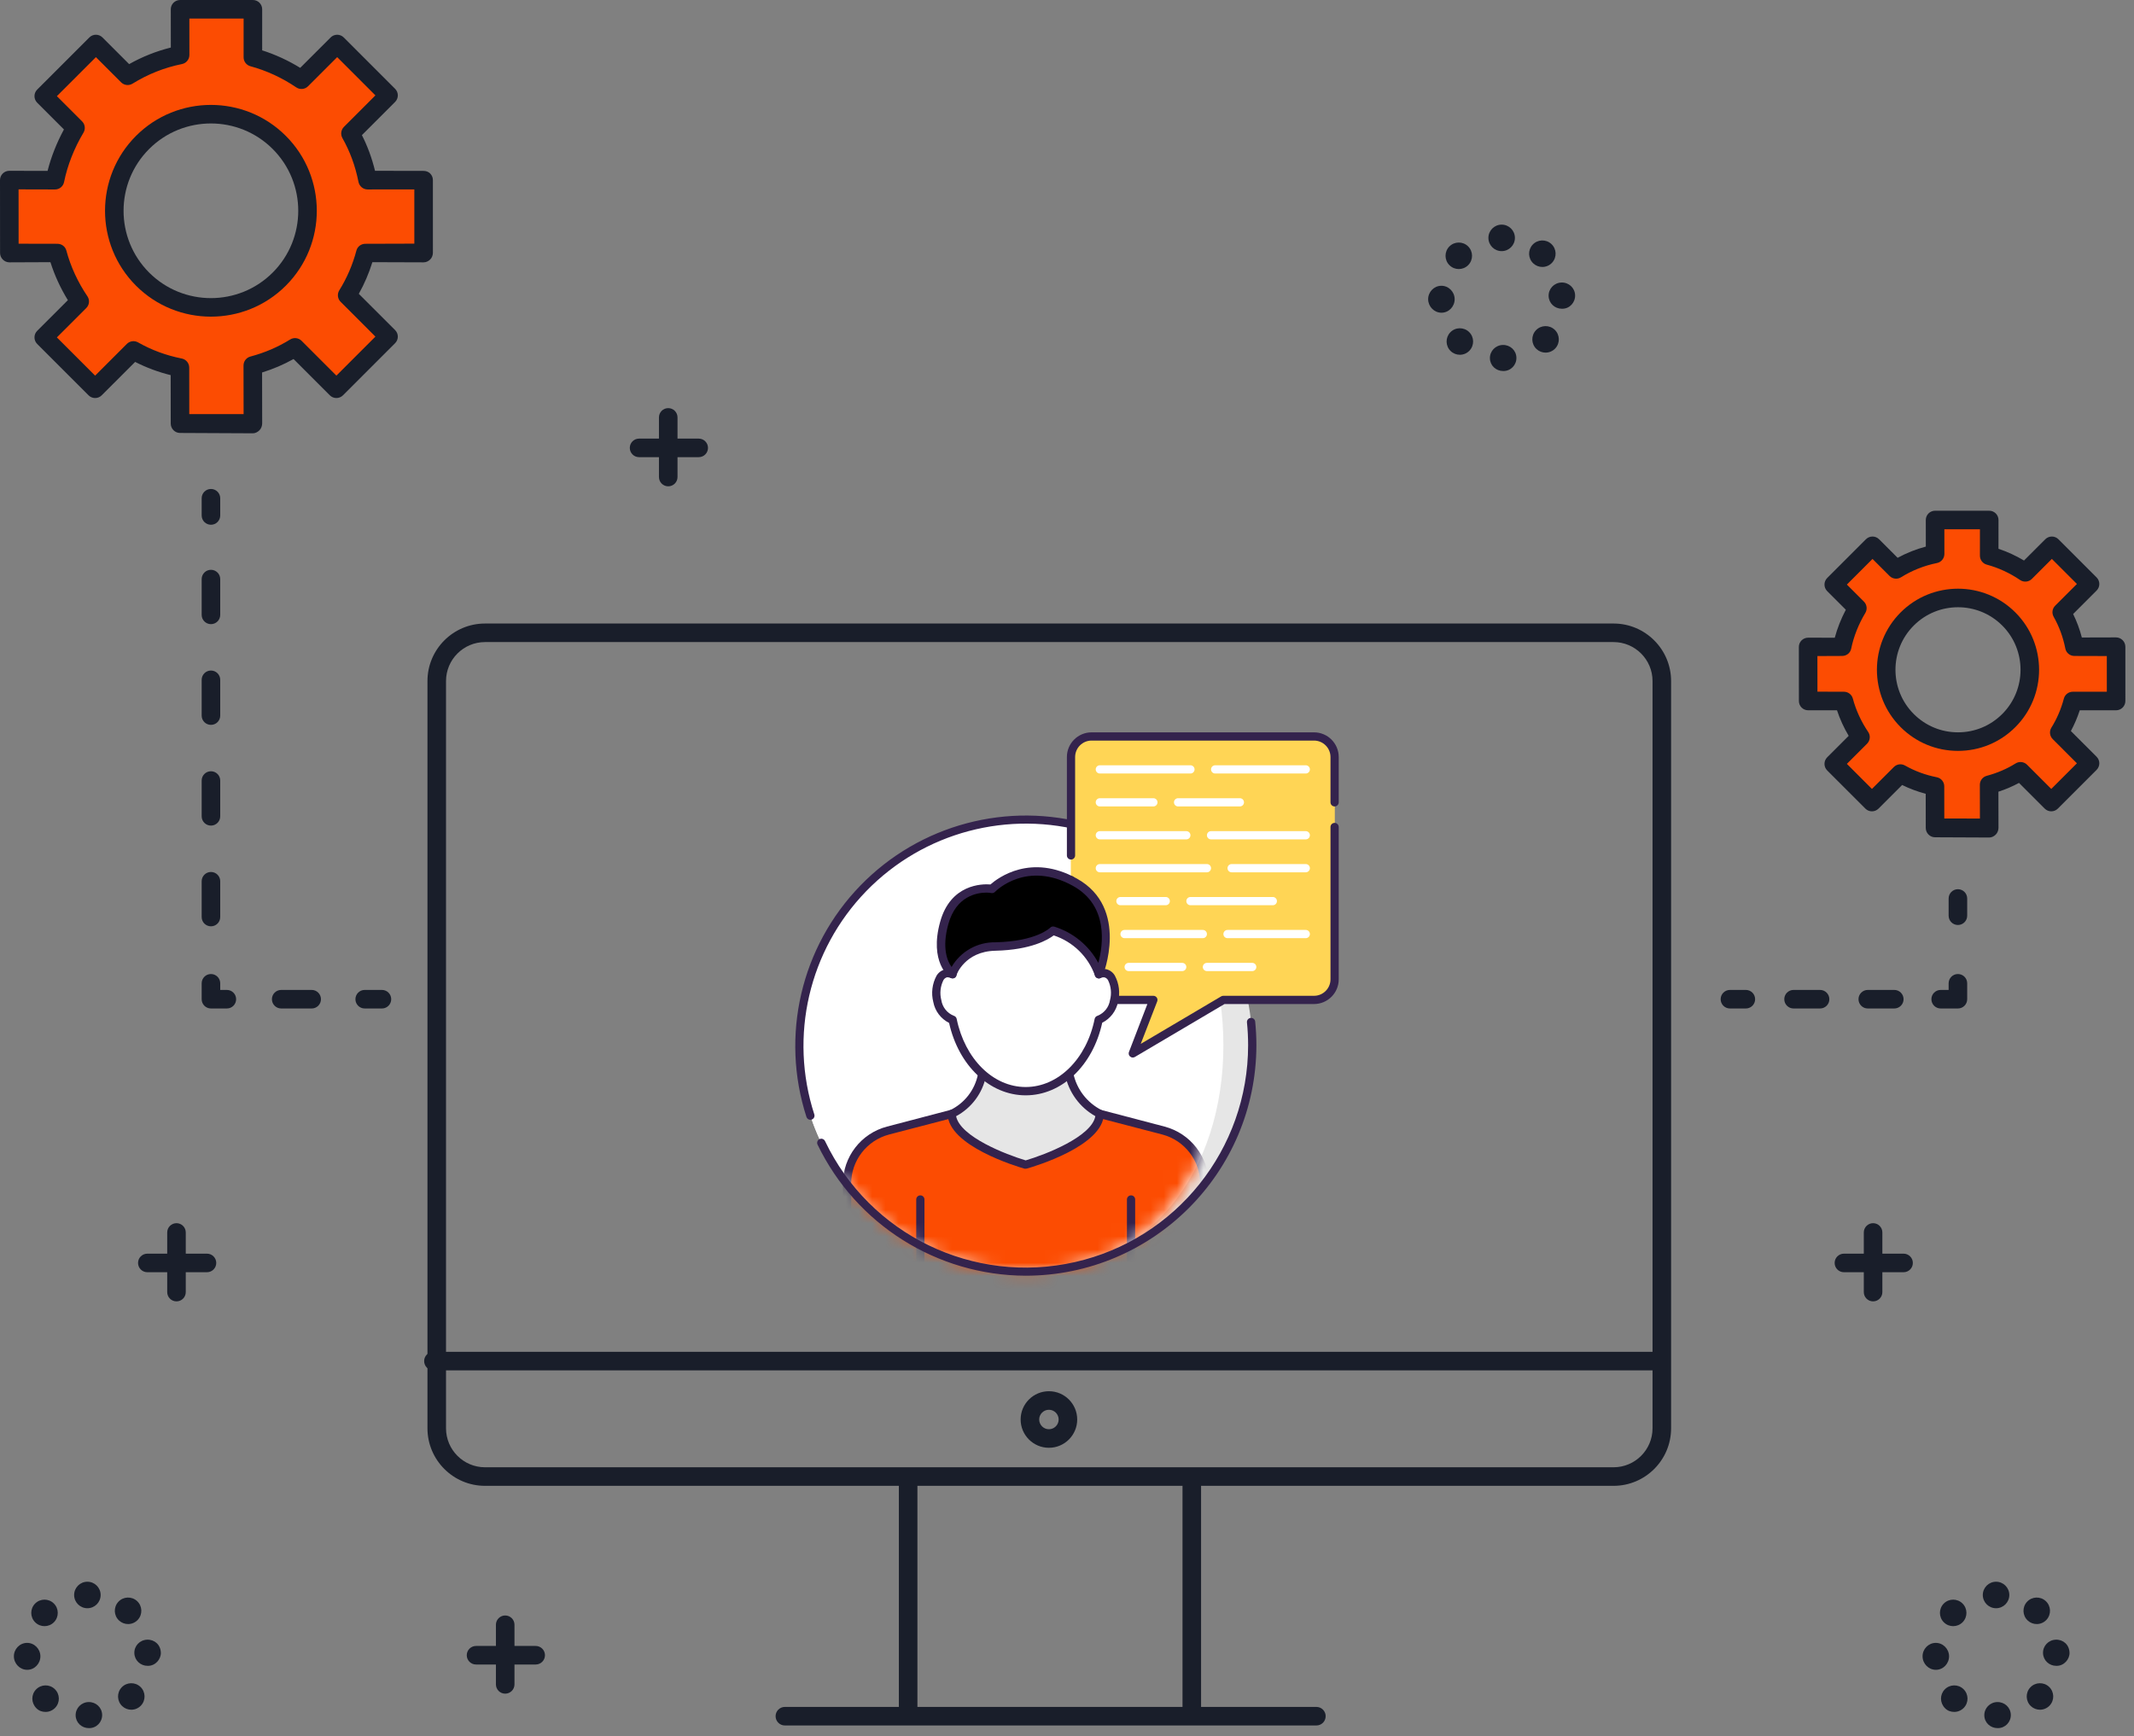 <?xml version="1.0" encoding="UTF-8"?>
<svg width="161px" height="131px" viewBox="0 0 161 131" version="1.1" xmlns="http://www.w3.org/2000/svg" xmlns:xlink="http://www.w3.org/1999/xlink">
    <rect x="0" y="0" width="161" height="131" fill="#808080" stroke="none"/>
    <title>Mautic Consultation Icon</title>
    <defs>
        <path d="M0,17.083 C0,7.648 7.652,0 17.09,0 C26.53,0 32.005,7.647 32.005,17.083 C32.005,26.52 26.53,34.167 17.09,34.167 C7.652,34.167 0,26.518 0,17.083 Z" id="path-1"></path>
    </defs>
    <g id="Page-1" stroke="none" stroke-width="1" fill="none" fill-rule="evenodd">
        <g id="Grahpics-&amp;-Icons-for-3rd-Tier-Pages" transform="translate(-1076, -5394)">
            <g id="mautic-development-services" transform="translate(235, 5256)">
                <g id="Group-6" transform="translate(61, 134)">
                    <g id="2" transform="translate(780, 1)">
                        <g id="Group" transform="translate(0, 3)">
                            <path d="M151.555,54.37 C149.438,56.487 146.006,56.487 143.889,54.37 C141.772,52.253 141.772,48.821 143.889,46.705 C146.006,44.588 149.438,44.588 151.555,46.705 C153.671,48.821 153.671,52.253 151.555,54.37 Z M159.65,52.892 L159.649,48.807 L156.507,48.809 C156.326,47.904 156.021,47.036 155.548,46.199 L157.683,44.064 L154.803,41.184 L152.8,43.186 C151.969,42.62 151.033,42.187 150.075,41.929 L150.077,39.236 L145.992,39.236 L145.995,41.798 C144.968,42.005 143.969,42.396 143.053,42.965 L141.272,41.184 L138.348,44.108 L140.129,45.889 C139.605,46.761 139.184,47.793 138.977,48.822 L136.415,48.815 L136.418,52.897 L139.113,52.893 C139.368,53.852 139.801,54.789 140.366,55.621 L138.348,57.638 L141.229,60.519 L143.378,58.37 C144.214,58.843 145.085,59.154 145.985,59.333 L145.989,62.461 L150.076,62.462 L150.07,59.215 C150.898,58.994 151.685,58.667 152.438,58.198 L154.759,60.519 L157.683,57.595 L155.362,55.274 C155.831,54.52 156.164,53.723 156.384,52.89 L159.65,52.892 L159.65,52.892 Z" id="Fill-29" fill="#FC4C02"></path>
                            <path d="M21.069,21.061 C18.221,23.909 13.604,23.909 10.756,21.061 C7.908,18.213 7.908,13.596 10.756,10.748 C13.604,7.9 18.221,7.9 21.069,10.748 C23.917,13.596 23.917,18.213 21.069,21.061 Z M31.96,19.072 L31.959,13.577 L27.731,13.579 C27.488,12.362 27.077,11.194 26.442,10.069 L29.314,7.196 L25.439,3.321 L22.744,6.015 C21.627,5.253 20.368,4.67 19.079,4.323 L19.08,0.7 L13.585,0.701 L13.589,4.147 C12.208,4.425 10.863,4.952 9.631,5.716 L7.236,3.321 L3.301,7.255 L5.697,9.651 C4.992,10.825 4.426,12.212 4.147,13.597 L0.7,13.587 L0.705,19.079 L4.33,19.073 C4.674,20.365 5.255,21.625 6.016,22.744 L3.301,25.458 L7.177,29.333 L10.068,26.443 C11.193,27.079 12.364,27.497 13.576,27.739 L13.581,31.946 L19.08,31.948 L19.072,27.579 C20.185,27.281 21.245,26.842 22.258,26.211 L25.38,29.333 L29.314,25.399 L26.192,22.277 C26.822,21.263 27.27,20.191 27.567,19.07 L31.96,19.072 L31.96,19.072 Z" id="Fill-30" fill="#FC4C02"></path>
                            <path d="M125.1,103.4 L32.7,103.4 C32.313,103.4 32,103.087 32,102.7 C32,102.313 32.313,102 32.7,102 L125.1,102 C125.487,102 125.8,102.313 125.8,102.7 C125.8,103.087 125.487,103.4 125.1,103.4" id="Fill-135" fill="#191E2A"></path>
                            <path d="M68.515,129.795 C68.129,129.795 67.815,129.482 67.815,129.095 L67.815,111.695 C67.815,111.308 68.129,110.995 68.515,110.995 C68.902,110.995 69.215,111.308 69.215,111.695 L69.215,129.095 C69.215,129.482 68.902,129.795 68.515,129.795" id="Fill-136" fill="#191E2A"></path>
                            <path d="M89.915,129.795 C89.529,129.795 89.215,129.482 89.215,129.095 L89.215,111.695 C89.215,111.308 89.529,110.995 89.915,110.995 C90.302,110.995 90.615,111.308 90.615,111.695 L90.615,129.095 C90.615,129.482 90.302,129.795 89.915,129.795" id="Fill-137" fill="#191E2A"></path>
                            <path d="M99.315,130.195 L59.215,130.195 C58.829,130.195 58.515,129.882 58.515,129.495 C58.515,129.108 58.829,128.795 59.215,128.795 L99.315,128.795 C99.702,128.795 100.015,129.108 100.015,129.495 C100.015,129.882 99.702,130.195 99.315,130.195" id="Fill-138" fill="#191E2A"></path>
                            <path d="M79.136,106.374 C78.731,106.374 78.402,106.703 78.402,107.108 C78.402,107.513 78.731,107.842 79.136,107.842 C79.54,107.842 79.87,107.513 79.87,107.108 C79.87,106.703 79.54,106.374 79.136,106.374 Z M79.136,109.242 C77.959,109.242 77.002,108.285 77.002,107.108 C77.002,105.931 77.959,104.974 79.136,104.974 C80.312,104.974 81.27,105.931 81.27,107.108 C81.27,108.285 80.312,109.242 79.136,109.242 L79.136,109.242 Z" id="Fill-139" fill="#191E2A"></path>
                            <path d="M36.591,48.448 C34.969,48.448 33.65,49.767 33.65,51.388 L33.65,107.773 C33.65,109.394 34.969,110.713 36.591,110.713 L121.736,110.713 C123.357,110.713 124.676,109.394 124.676,107.773 L124.676,51.388 C124.676,49.767 123.357,48.448 121.736,48.448 L36.591,48.448 Z M121.736,112.113 L36.591,112.113 C34.197,112.113 32.25,110.166 32.25,107.773 L32.25,51.388 C32.25,48.995 34.197,47.048 36.591,47.048 L121.736,47.048 C124.129,47.048 126.076,48.995 126.076,51.388 L126.076,107.773 C126.076,110.166 124.129,112.113 121.736,112.113 L121.736,112.113 Z" id="Fill-140" fill="#191E2A"></path>
                            <path d="M13.315,98.195 C12.929,98.195 12.615,97.882 12.615,97.495 L12.615,92.995 C12.615,92.608 12.929,92.295 13.315,92.295 C13.702,92.295 14.015,92.608 14.015,92.995 L14.015,97.495 C14.015,97.882 13.702,98.195 13.315,98.195" id="Fill-141" fill="#191E2A"></path>
                            <path d="M15.615,95.995 L11.115,95.995 C10.729,95.995 10.415,95.682 10.415,95.295 C10.415,94.908 10.729,94.595 11.115,94.595 L15.615,94.595 C16.002,94.595 16.315,94.908 16.315,95.295 C16.315,95.682 16.002,95.995 15.615,95.995" id="Fill-142" fill="#191E2A"></path>
                            <path d="M50.415,36.695 C50.029,36.695 49.715,36.382 49.715,35.995 L49.715,31.495 C49.715,31.108 50.029,30.795 50.415,30.795 C50.802,30.795 51.115,31.108 51.115,31.495 L51.115,35.995 C51.115,36.382 50.802,36.695 50.415,36.695" id="Fill-143" fill="#191E2A"></path>
                            <path d="M52.715,34.495 L48.215,34.495 C47.829,34.495 47.515,34.182 47.515,33.795 C47.515,33.408 47.829,33.095 48.215,33.095 L52.715,33.095 C53.102,33.095 53.415,33.408 53.415,33.795 C53.415,34.182 53.102,34.495 52.715,34.495" id="Fill-144" fill="#191E2A"></path>
                            <path d="M141.315,98.195 C140.929,98.195 140.615,97.882 140.615,97.495 L140.615,92.995 C140.615,92.608 140.929,92.295 141.315,92.295 C141.702,92.295 142.015,92.608 142.015,92.995 L142.015,97.495 C142.015,97.882 141.702,98.195 141.315,98.195" id="Fill-145" fill="#191E2A"></path>
                            <path d="M143.615,95.995 L139.115,95.995 C138.729,95.995 138.415,95.682 138.415,95.295 C138.415,94.908 138.729,94.595 139.115,94.595 L143.615,94.595 C144.002,94.595 144.315,94.908 144.315,95.295 C144.315,95.682 144.002,95.995 143.615,95.995" id="Fill-146" fill="#191E2A"></path>
                            <path d="M38.115,127.795 C37.729,127.795 37.415,127.482 37.415,127.095 L37.415,122.595 C37.415,122.208 37.729,121.895 38.115,121.895 C38.502,121.895 38.815,122.208 38.815,122.595 L38.815,127.095 C38.815,127.482 38.502,127.795 38.115,127.795" id="Fill-147" fill="#191E2A"></path>
                            <path d="M40.415,125.595 L35.915,125.595 C35.529,125.595 35.215,125.282 35.215,124.895 C35.215,124.508 35.529,124.195 35.915,124.195 L40.415,124.195 C40.802,124.195 41.115,124.508 41.115,124.895 C41.115,125.282 40.802,125.595 40.415,125.595" id="Fill-148" fill="#191E2A"></path>
                            <path d="M5.593,120.349 C5.593,119.797 6.04,119.349 6.593,119.349 C7.145,119.349 7.593,119.797 7.593,120.349 C7.593,120.902 7.145,121.349 6.593,121.349 C6.04,121.349 5.593,120.902 5.593,120.349 Z M8.987,122.28 C8.58,121.907 8.552,121.275 8.926,120.867 C9.299,120.46 9.931,120.433 10.339,120.806 C10.746,121.179 10.773,121.811 10.4,122.219 C10.203,122.434 9.933,122.543 9.663,122.543 C9.421,122.543 9.179,122.456 8.987,122.28 Z M2.656,122.412 C2.263,122.024 2.259,121.391 2.647,120.998 C3.035,120.605 3.668,120.601 4.061,120.989 C4.454,121.378 4.458,122.011 4.07,122.404 C3.874,122.602 3.616,122.701 3.358,122.701 C3.104,122.701 2.851,122.605 2.656,122.412 Z M10.136,124.746 C10.115,124.194 10.546,123.742 11.098,123.722 C11.65,123.701 12.114,124.095 12.134,124.695 L12.135,124.695 C12.155,125.195 11.724,125.695 11.172,125.695 C11.159,125.695 11.147,125.695 11.134,125.695 C10.599,125.695 10.156,125.285 10.136,124.746 Z M1.048,124.986 C1.041,124.434 1.483,123.97 2.035,123.963 C2.587,123.956 3.04,124.414 3.047,124.967 C3.054,125.519 2.612,125.995 2.06,125.995 C2.055,125.995 2.051,125.995 2.047,125.995 C1.501,125.995 1.054,125.534 1.048,124.986 Z M9.221,128.736 C8.819,128.358 8.799,127.725 9.177,127.322 C9.555,126.92 10.188,126.9 10.591,127.278 C10.993,127.656 11.013,128.289 10.635,128.692 C10.438,128.901 10.172,129.007 9.906,129.007 C9.66,129.007 9.414,128.917 9.221,128.736 Z M2.746,128.895 L2.745,128.895 C2.348,128.495 2.336,127.876 2.719,127.478 C3.102,127.08 3.735,127.067 4.133,127.451 C4.531,127.833 4.543,128.466 4.16,128.864 C3.963,129.067 3.701,129.172 3.439,129.172 C3.189,129.172 2.939,129.095 2.746,128.895 Z M5.707,129.442 C5.693,128.89 6.13,128.442 6.682,128.428 C7.234,128.415 7.692,128.834 7.706,129.387 C7.72,129.939 7.283,130.395 6.731,130.395 C6.723,130.395 6.714,130.395 6.706,130.395 C6.165,130.395 5.72,129.986 5.707,129.442 L5.707,129.442 Z" id="Fill-149" fill="#191E2A"></path>
                            <path d="M112.293,17.949 C112.293,17.397 112.74,16.949 113.293,16.949 C113.845,16.949 114.293,17.397 114.293,17.949 C114.293,18.502 113.845,18.949 113.293,18.949 C112.74,18.949 112.293,18.502 112.293,17.949 Z M115.687,19.88 L115.687,19.88 C115.28,19.507 115.253,18.875 115.626,18.467 C115.999,18.06 116.631,18.033 117.039,18.406 C117.446,18.779 117.473,19.411 117.1,19.819 C116.903,20.034 116.633,20.143 116.363,20.143 C116.121,20.143 115.879,20.056 115.687,19.88 Z M109.356,20.012 C108.963,19.624 108.959,18.991 109.347,18.598 C109.735,18.205 110.368,18.201 110.761,18.589 C111.154,18.977 111.158,19.611 110.77,20.004 C110.574,20.202 110.316,20.301 110.058,20.301 C109.804,20.301 109.551,20.205 109.356,20.012 Z M116.836,22.346 C116.815,21.794 117.246,21.338 117.798,21.318 C118.35,21.297 118.814,21.717 118.834,22.269 C118.855,22.821 118.424,23.295 117.872,23.295 C117.859,23.295 117.847,23.295 117.834,23.295 C117.299,23.295 116.856,22.886 116.836,22.346 Z M107.747,22.585 C107.741,22.034 108.183,21.57 108.735,21.563 C109.287,21.556 109.741,22.014 109.747,22.567 C109.754,23.119 109.312,23.595 108.76,23.595 C108.755,23.595 108.751,23.595 108.747,23.595 C108.201,23.595 107.754,23.134 107.747,22.585 Z M115.921,26.336 C115.519,25.958 115.499,25.325 115.877,24.922 C116.255,24.52 116.888,24.5 117.291,24.878 C117.693,25.257 117.713,25.889 117.335,26.292 C117.138,26.501 116.872,26.607 116.606,26.607 C116.36,26.607 116.114,26.517 115.921,26.336 Z M109.445,26.489 C109.048,26.106 109.036,25.473 109.419,25.075 C109.802,24.677 110.435,24.666 110.833,25.049 C111.231,25.432 111.243,26.065 110.859,26.463 C110.663,26.667 110.401,26.769 110.139,26.769 C109.89,26.769 109.64,26.676 109.445,26.489 Z M112.407,27.042 C112.393,26.49 112.83,26.042 113.382,26.029 C113.934,26.015 114.393,26.436 114.406,26.988 C114.42,27.54 113.983,27.995 113.431,27.995 C113.423,27.995 113.414,27.995 113.406,27.995 C112.865,27.995 112.42,27.586 112.407,27.042 L112.407,27.042 Z" id="Fill-150" fill="#191E2A"></path>
                            <path d="M149.593,120.349 C149.593,119.797 150.04,119.349 150.593,119.349 C151.145,119.349 151.593,119.797 151.593,120.349 C151.593,120.902 151.145,121.349 150.593,121.349 C150.04,121.349 149.593,120.902 149.593,120.349 Z M152.987,122.28 C152.58,121.907 152.552,121.275 152.926,120.867 C153.299,120.46 153.931,120.433 154.339,120.806 C154.746,121.179 154.773,121.811 154.4,122.219 C154.203,122.434 153.933,122.543 153.663,122.543 C153.421,122.543 153.179,122.456 152.987,122.28 Z M146.656,122.412 C146.263,122.024 146.259,121.391 146.647,120.998 C147.035,120.605 147.668,120.601 148.061,120.989 C148.454,121.378 148.458,122.011 148.07,122.404 C147.874,122.602 147.616,122.701 147.358,122.701 C147.104,122.701 146.851,122.605 146.656,122.412 Z M154.136,124.746 C154.115,124.194 154.546,123.742 155.098,123.722 C155.65,123.701 156.114,124.095 156.134,124.695 L156.135,124.695 C156.155,125.195 155.724,125.695 155.172,125.695 C155.159,125.695 155.147,125.695 155.134,125.695 C154.599,125.695 154.156,125.285 154.136,124.746 Z M145.048,124.986 C145.041,124.434 145.483,123.97 146.035,123.963 C146.587,123.956 147.041,124.414 147.047,124.967 C147.054,125.519 146.612,125.995 146.06,125.995 C146.055,125.995 146.051,125.995 146.047,125.995 C145.501,125.995 145.054,125.534 145.048,124.986 Z M153.221,128.736 C152.819,128.358 152.799,127.725 153.177,127.322 C153.555,126.92 154.188,126.9 154.591,127.278 C154.993,127.656 155.013,128.289 154.635,128.692 C154.438,128.901 154.172,129.007 153.906,129.007 C153.66,129.007 153.414,128.917 153.221,128.736 Z M146.746,128.895 L146.745,128.895 C146.348,128.495 146.336,127.876 146.719,127.478 C147.102,127.08 147.735,127.067 148.133,127.451 C148.531,127.833 148.543,128.466 148.16,128.864 C147.963,129.067 147.701,129.172 147.439,129.172 C147.189,129.172 146.94,129.095 146.746,128.895 Z M149.707,129.442 C149.693,128.89 150.13,128.442 150.682,128.428 C151.234,128.415 151.692,128.834 151.706,129.387 C151.72,129.939 151.283,130.395 150.731,130.395 C150.723,130.395 150.714,130.395 150.706,130.395 C150.165,130.395 149.72,129.986 149.707,129.442 L149.707,129.442 Z" id="Fill-151" fill="#191E2A"></path>
                            <path d="M11.251,11.243 C8.68,13.813 8.68,17.996 11.251,20.566 C12.536,21.851 14.224,22.494 15.912,22.494 C17.601,22.494 19.288,21.852 20.574,20.566 C23.144,17.996 23.144,13.813 20.574,11.243 C18.003,8.673 13.821,8.673 11.251,11.243 Z M15.912,23.893 C13.866,23.893 11.819,23.114 10.261,21.556 C7.145,18.44 7.145,13.369 10.261,10.253 C13.377,7.137 18.448,7.137 21.564,10.253 C24.68,13.369 24.68,18.44 21.564,21.556 C20.006,23.114 17.959,23.893 15.912,23.893 L15.912,23.893 Z" id="Fill-160" fill="#191E2A"></path>
                            <path d="M14.28,31.246 L18.379,31.248 L18.372,27.58 C18.372,27.263 18.585,26.985 18.891,26.903 C19.99,26.609 20.97,26.188 21.888,25.617 C22.164,25.445 22.522,25.486 22.753,25.716 L25.38,28.343 L28.324,25.399 L25.697,22.772 C25.467,22.542 25.426,22.184 25.597,21.907 C26.168,20.989 26.603,19.987 26.89,18.904 C26.971,18.596 27.249,18.395 27.567,18.395 C27.567,18.395 27.567,18.395 27.567,18.395 L31.26,18.384 L31.259,14.291 L27.732,14.295 C27.732,14.295 27.731,14.295 27.731,14.295 C27.398,14.295 27.11,14.051 27.045,13.724 C26.805,12.521 26.408,11.437 25.832,10.416 C25.678,10.143 25.725,9.798 25.947,9.575 L28.324,7.197 L25.439,4.311 L23.239,6.51 C23.002,6.748 22.628,6.783 22.35,6.593 C21.294,5.874 20.1,5.323 18.897,4.999 C18.591,4.917 18.378,4.64 18.379,4.323 L18.38,1.4 L14.286,1.401 L14.289,4.146 C14.29,4.479 14.055,4.767 13.728,4.833 C12.405,5.1 11.151,5.597 10.001,6.311 C9.724,6.483 9.366,6.441 9.136,6.211 L7.236,4.311 L4.291,7.255 L6.192,9.156 C6.42,9.383 6.463,9.736 6.297,10.012 C5.604,11.165 5.084,12.487 4.834,13.734 C4.768,14.062 4.482,14.3 4.145,14.296 L1.401,14.289 L1.404,18.389 L4.329,18.395 C4.329,18.395 4.329,18.395 4.33,18.395 C4.647,18.395 4.924,18.597 5.006,18.904 C5.327,20.108 5.876,21.299 6.595,22.356 C6.783,22.634 6.748,23.004 6.51,23.241 L4.291,25.459 L7.177,28.344 L9.573,25.948 C9.795,25.726 10.138,25.679 10.412,25.833 C11.443,26.416 12.523,26.815 13.713,27.052 C14.04,27.117 14.276,27.404 14.276,27.738 L14.28,31.246 Z M19.08,32.695 C19.08,32.695 19.08,32.695 19.08,32.695 L13.581,32.669 C13.194,32.669 12.881,32.345 12.881,31.959 L12.877,28.306 C11.94,28.075 11.042,27.739 10.195,27.308 L7.672,29.83 C7.398,30.103 6.955,30.102 6.682,29.829 L2.806,25.953 C2.533,25.68 2.533,25.236 2.806,24.963 L5.121,22.649 C4.566,21.746 4.118,20.776 3.805,19.782 L0.706,19.795 C0.705,19.795 0.705,19.795 0.705,19.795 C0.519,19.795 0.342,19.714 0.21,19.583 C0.079,19.451 0.005,19.27 0.005,19.084 L3.55271368e-15,13.59 C3.55271368e-15,13.404 0.074,13.224 0.206,13.093 C0.337,12.961 0.515,12.888 0.702,12.888 L3.589,12.895 C3.857,11.839 4.284,10.759 4.824,9.768 L2.806,7.75 C2.533,7.476 2.533,7.033 2.806,6.76 L6.741,2.826 C7.014,2.552 7.457,2.552 7.731,2.826 L9.743,4.838 C10.734,4.28 11.788,3.861 12.888,3.587 L12.885,0.702 C12.884,0.516 12.958,0.338 13.089,0.206 C13.221,0.075 13.399,0.001 13.584,0.001 L19.08,0 C19.266,0 19.444,0.074 19.575,0.205 C19.707,0.337 19.78,0.515 19.78,0.7 L19.779,3.799 C20.772,4.114 21.748,4.564 22.65,5.12 L24.944,2.826 C25.075,2.694 25.253,2.621 25.439,2.621 C25.624,2.621 25.802,2.694 25.934,2.826 L29.809,6.701 C29.94,6.832 30.014,7.01 30.014,7.196 C30.014,7.382 29.94,7.56 29.809,7.691 L27.304,10.196 C27.735,11.043 28.061,11.937 28.293,12.888 L31.959,12.895 C31.959,12.895 31.959,12.895 31.959,12.895 C32.145,12.895 32.323,12.96 32.454,13.091 C32.585,13.222 32.659,13.396 32.659,13.581 L32.66,19.075 C32.66,19.26 32.587,19.449 32.455,19.58 C32.324,19.711 32.146,19.795 31.96,19.795 C31.96,19.795 31.96,19.795 31.96,19.795 L28.094,19.782 C27.833,20.623 27.49,21.419 27.07,22.171 L29.809,24.907 C29.94,25.038 30.014,25.215 30.014,25.401 C30.014,25.586 29.94,25.764 29.809,25.895 L25.875,29.829 C25.602,30.102 25.158,30.102 24.885,29.829 L22.147,27.09 C21.401,27.508 20.617,27.843 19.773,28.105 L19.78,31.947 C19.78,32.133 19.707,32.335 19.575,32.466 C19.444,32.598 19.266,32.695 19.08,32.695 L19.08,32.695 Z" id="Fill-161" fill="#191E2A"></path>
                            <path d="M144.384,47.2 C142.543,49.04 142.543,52.035 144.384,53.875 C145.275,54.767 146.461,55.258 147.722,55.258 C148.983,55.258 150.168,54.767 151.06,53.875 C152.9,52.035 152.9,49.04 151.06,47.2 C149.219,45.359 146.224,45.359 144.384,47.2 Z M147.722,56.658 C146.087,56.658 144.55,56.021 143.394,54.865 C141.008,52.479 141.008,48.596 143.394,46.21 C145.78,43.823 149.663,43.823 152.049,46.21 C154.436,48.596 154.436,52.479 152.049,54.865 C150.893,56.021 149.357,56.658 147.722,56.658 L147.722,56.658 Z" id="Fill-162" fill="#191E2A"></path>
                            <path d="M146.688,61.761 L149.375,61.762 L149.37,59.216 C149.37,58.899 149.583,58.621 149.89,58.539 C150.689,58.325 151.402,58.019 152.068,57.604 C152.344,57.432 152.703,57.473 152.933,57.703 L154.759,59.529 L156.693,57.595 L154.868,55.769 C154.637,55.539 154.596,55.181 154.768,54.904 C155.183,54.237 155.499,53.501 155.708,52.714 C155.789,52.407 156.067,52.195 156.384,52.195 L156.385,52.195 L158.95,52.194 L158.949,49.502 L156.507,49.495 C156.173,49.495 155.886,49.266 155.82,48.939 C155.646,48.064 155.357,47.282 154.939,46.54 C154.784,46.266 154.831,45.925 155.053,45.703 L156.693,44.063 L154.803,42.173 L153.295,43.681 C153.057,43.919 152.684,43.954 152.406,43.765 C151.638,43.241 150.769,42.84 149.893,42.605 C149.588,42.523 149.375,42.245 149.375,41.928 L149.376,39.936 L146.693,39.936 L146.695,41.797 C146.695,42.13 146.46,42.418 146.133,42.484 C145.171,42.678 144.259,43.04 143.422,43.559 C143.146,43.731 142.788,43.689 142.558,43.459 L141.272,42.174 L139.338,44.108 L140.624,45.394 C140.851,45.621 140.895,45.974 140.729,46.25 C140.224,47.09 139.846,48.039 139.663,48.946 C139.597,49.273 139.31,49.495 138.977,49.495 C138.976,49.495 138.976,49.495 138.975,49.495 L137.115,49.503 L137.118,52.19 L139.111,52.195 C139.112,52.195 139.112,52.195 139.113,52.195 C139.43,52.195 139.707,52.407 139.789,52.714 C140.022,53.59 140.422,54.459 140.945,55.228 C141.133,55.506 141.098,55.879 140.861,56.116 L139.338,57.638 L141.229,59.529 L142.883,57.875 C143.105,57.653 143.448,57.606 143.722,57.761 C144.472,58.185 145.257,58.474 146.122,58.647 C146.449,58.712 146.685,58.999 146.685,59.333 L146.688,61.761 Z M150.076,63.195 L150.076,63.195 L145.989,63.177 C145.602,63.177 145.289,62.856 145.289,62.47 L145.286,59.895 C144.668,59.733 144.073,59.51 143.508,59.232 L141.724,61.015 C141.45,61.288 141.007,61.288 140.734,61.014 L137.853,58.133 C137.58,57.86 137.58,57.417 137.853,57.143 L139.474,55.523 C139.111,54.912 138.812,54.258 138.592,53.593 L136.419,53.595 L136.418,53.595 C136.233,53.595 136.055,53.523 135.924,53.392 C135.792,53.26 135.718,53.083 135.718,52.897 L135.715,48.815 C135.714,48.629 135.788,48.451 135.92,48.319 C136.052,48.188 136.232,48.116 136.417,48.115 L138.424,48.12 C138.616,47.407 138.903,46.682 139.259,46.008 L137.853,44.603 C137.722,44.472 137.648,44.294 137.648,44.108 C137.648,43.922 137.722,43.744 137.853,43.613 L140.777,40.689 C140.909,40.557 141.087,40.484 141.272,40.484 C141.458,40.484 141.636,40.557 141.767,40.689 L143.167,42.089 C143.842,41.722 144.554,41.439 145.294,41.243 L145.292,39.237 C145.291,39.052 145.365,38.873 145.496,38.742 C145.628,38.61 145.806,38.536 145.991,38.536 L150.076,38.536 C150.262,38.536 150.44,38.61 150.572,38.741 C150.703,38.872 150.777,39.05 150.777,39.236 L150.776,41.409 C151.44,41.63 152.092,41.93 152.702,42.294 L154.308,40.689 C154.439,40.557 154.617,40.484 154.803,40.484 C154.988,40.484 155.166,40.557 155.298,40.689 L158.178,43.569 C158.452,43.843 158.452,44.286 158.178,44.559 L156.408,46.33 C156.686,46.895 156.903,47.477 157.064,48.102 L159.649,48.095 C159.835,48.095 160.013,48.175 160.144,48.306 C160.276,48.437 160.349,48.618 160.349,48.804 L160.35,52.89 C160.35,53.076 160.276,53.256 160.145,53.388 C160.014,53.519 159.836,53.595 159.65,53.595 L156.908,53.592 C156.73,54.139 156.506,54.663 156.238,55.16 L158.178,57.1 C158.31,57.231 158.383,57.409 158.383,57.595 C158.383,57.78 158.31,57.958 158.178,58.09 L155.254,61.014 C154.981,61.287 154.537,61.287 154.264,61.014 L152.324,59.074 C151.832,59.34 151.318,59.56 150.771,59.737 L150.776,62.461 C150.776,62.647 150.703,62.842 150.571,62.973 C150.44,63.105 150.262,63.195 150.076,63.195 L150.076,63.195 Z" id="Fill-163" fill="#191E2A"></path>
                            <path d="M15.915,39.595 C15.529,39.595 15.215,39.282 15.215,38.895 L15.215,37.595 C15.215,37.208 15.529,36.895 15.915,36.895 C16.302,36.895 16.615,37.208 16.615,37.595 L16.615,38.895 C16.615,39.282 16.302,39.595 15.915,39.595" id="Fill-164" fill="#191E2A"></path>
                            <path d="M15.915,47.095 C15.529,47.095 15.215,46.782 15.215,46.395 L15.215,43.695 C15.215,43.308 15.529,42.995 15.915,42.995 C16.302,42.995 16.615,43.308 16.615,43.695 L16.615,46.395 C16.615,46.782 16.302,47.095 15.915,47.095 Z M15.915,54.695 C15.529,54.695 15.215,54.382 15.215,53.995 L15.215,51.295 C15.215,50.908 15.529,50.595 15.915,50.595 C16.302,50.595 16.615,50.908 16.615,51.295 L16.615,53.995 C16.615,54.382 16.302,54.695 15.915,54.695 Z M15.915,62.295 C15.529,62.295 15.215,61.982 15.215,61.595 L15.215,58.895 C15.215,58.508 15.529,58.195 15.915,58.195 C16.302,58.195 16.615,58.508 16.615,58.895 L16.615,61.595 C16.615,61.982 16.302,62.295 15.915,62.295 Z M15.915,69.895 C15.529,69.895 15.215,69.582 15.215,69.195 L15.215,66.495 C15.215,66.108 15.529,65.795 15.915,65.795 C16.302,65.795 16.615,66.108 16.615,66.495 L16.615,69.195 C16.615,69.582 16.302,69.895 15.915,69.895 L15.915,69.895 Z" id="Fill-165" fill="#191E2A"></path>
                            <path d="M17.115,76.095 L15.915,76.095 C15.529,76.095 15.215,75.782 15.215,75.395 L15.215,74.195 C15.215,73.808 15.529,73.495 15.915,73.495 C16.302,73.495 16.615,73.808 16.615,74.195 L16.615,74.695 L17.115,74.695 C17.502,74.695 17.815,75.008 17.815,75.395 C17.815,75.782 17.502,76.095 17.115,76.095" id="Fill-166" fill="#191E2A"></path>
                            <path d="M23.515,76.095 L21.215,76.095 C20.829,76.095 20.515,75.782 20.515,75.395 C20.515,75.008 20.829,74.695 21.215,74.695 L23.515,74.695 C23.902,74.695 24.215,75.008 24.215,75.395 C24.215,75.782 23.902,76.095 23.515,76.095" id="Fill-167" fill="#191E2A"></path>
                            <path d="M28.815,76.095 L27.515,76.095 C27.129,76.095 26.815,75.782 26.815,75.395 C26.815,75.008 27.129,74.695 27.515,74.695 L28.815,74.695 C29.202,74.695 29.515,75.008 29.515,75.395 C29.515,75.782 29.202,76.095 28.815,76.095" id="Fill-168" fill="#191E2A"></path>
                            <path d="M147.715,69.795 C147.329,69.795 147.015,69.482 147.015,69.095 L147.015,67.795 C147.015,67.408 147.329,67.095 147.715,67.095 C148.102,67.095 148.415,67.408 148.415,67.795 L148.415,69.095 C148.415,69.482 148.102,69.795 147.715,69.795" id="Fill-169" fill="#191E2A"></path>
                            <path d="M147.715,76.095 L146.415,76.095 C146.029,76.095 145.715,75.782 145.715,75.395 C145.715,75.008 146.029,74.695 146.415,74.695 L147.015,74.695 L147.015,74.195 C147.015,73.808 147.329,73.495 147.715,73.495 C148.102,73.495 148.415,73.808 148.415,74.195 L148.415,75.395 C148.415,75.782 148.102,76.095 147.715,76.095" id="Fill-170" fill="#191E2A"></path>
                            <path d="M137.315,76.095 L135.315,76.095 C134.929,76.095 134.615,75.782 134.615,75.395 C134.615,75.008 134.929,74.695 135.315,74.695 L137.315,74.695 C137.702,74.695 138.015,75.008 138.015,75.395 C138.015,75.782 137.702,76.095 137.315,76.095 Z M142.915,76.095 L140.915,76.095 C140.529,76.095 140.215,75.782 140.215,75.395 C140.215,75.008 140.529,74.695 140.915,74.695 L142.915,74.695 C143.302,74.695 143.615,75.008 143.615,75.395 C143.615,75.782 143.302,76.095 142.915,76.095 L142.915,76.095 Z" id="Fill-171" fill="#191E2A"></path>
                            <path d="M131.715,76.095 L130.515,76.095 C130.129,76.095 129.815,75.782 129.815,75.395 C129.815,75.008 130.129,74.695 130.515,74.695 L131.715,74.695 C132.102,74.695 132.415,75.008 132.415,75.395 C132.415,75.782 132.102,76.095 131.715,76.095" id="Fill-172" fill="#191E2A"></path>
                            <g id="Secret-Management-Icon" transform="translate(60, 55.259)">
                                <ellipse id="Oval" fill="#E6E6E6" fill-rule="nonzero" cx="17.385" cy="23.606" rx="17.09" ry="17.083"></ellipse>
                                <g id="Group" transform="translate(0.294, 6.523)">
                                    <mask id="mask-2" fill="white">
                                        <use xlink:href="#path-1"></use>
                                    </mask>
                                    <use id="Mask" fill="#FFFFFF" fill-rule="nonzero" xlink:href="#path-1"></use>
                                    <g mask="url(#mask-2)" fill-rule="nonzero">
                                        <g transform="translate(3.3, 17.338)">
                                            <path d="M24.175,6.184 L19.383,4.923 L8.197,4.923 L3.393,6.184 C1.565,6.658 0.288,8.306 0.286,10.194 L0.286,36.676 L27.245,36.676 L27.245,10.194 C27.247,8.317 25.988,6.672 24.175,6.184 L24.175,6.184 Z" id="Path" fill="#FC4C02"></path>
                                            <path d="M19.383,4.923 L8.197,4.923 L3.393,6.184 C1.565,6.658 0.288,8.306 0.286,10.194 L0.286,12.005 C5.093,12.778 15.869,13.452 24.774,6.414 C24.573,6.325 24.365,6.252 24.153,6.194 L19.383,4.923 Z" id="Path" fill="#FC4C02"></path>
                                            <path d="M27.27,36.987 L0.311,36.987 C0.139,36.987 0,36.848 0,36.676 L0,10.194 C0.002,8.169 1.368,6.4 3.328,5.886 L8.132,4.625 C8.158,4.622 8.184,4.622 8.209,4.625 L19.383,4.625 C19.41,4.622 19.437,4.622 19.464,4.625 L24.265,5.886 C26.224,6.4 27.591,8.169 27.593,10.194 L27.593,36.676 C27.593,36.761 27.558,36.842 27.497,36.901 C27.436,36.959 27.354,36.99 27.27,36.987 Z M0.621,36.366 L26.959,36.366 L26.959,10.194 C26.956,8.452 25.782,6.93 24.097,6.485 L24.097,6.485 L19.33,5.243 L8.25,5.243 L3.483,6.485 C1.799,6.93 0.624,8.452 0.621,10.194 L0.621,36.366 Z" id="Shape" fill="#34234D"></path>
                                            <path d="M13.79,8.753 C13.79,8.753 19.337,7.172 19.383,4.917 C18.19,4.328 17.335,3.222 17.065,1.92 C17.031,1.727 17.003,0.5 16.981,0.314 L10.593,0.314 C10.568,0.525 10.534,1.786 10.49,2.013 C10.23,3.29 9.386,4.371 8.209,4.932 C8.259,7.172 13.79,8.753 13.79,8.753 Z" id="Path" fill="#E6E6E6"></path>
                                            <path d="M13.79,9.064 C13.761,9.068 13.732,9.068 13.703,9.064 C13.116,8.896 7.952,7.343 7.899,4.939 C7.896,4.818 7.964,4.706 8.073,4.653 C9.164,4.135 9.947,3.134 10.186,1.951 C10.207,1.836 10.232,1.286 10.248,0.923 C10.263,0.559 10.273,0.367 10.285,0.273 C10.304,0.117 10.438,-0.001 10.596,8.11385266e-06 L16.984,8.11385266e-06 L16.984,8.11385266e-06 C17.144,-0.001 17.278,0.118 17.295,0.276 C17.295,0.36 17.314,0.587 17.326,0.916 C17.339,1.246 17.36,1.767 17.379,1.848 C17.627,3.058 18.416,4.088 19.52,4.644 C19.625,4.698 19.69,4.808 19.688,4.926 C19.651,7.343 14.471,8.886 13.88,9.054 C13.851,9.063 13.821,9.066 13.79,9.064 L13.79,9.064 Z M8.539,5.103 C8.85,6.656 12.314,7.998 13.79,8.436 C15.272,8.001 18.762,6.653 19.045,5.1 C17.863,4.436 17.03,3.291 16.761,1.963 C16.739,1.836 16.72,1.469 16.702,0.929 C16.702,0.82 16.702,0.708 16.686,0.618 L10.885,0.618 C10.885,0.718 10.885,0.832 10.869,0.947 C10.864,1.321 10.839,1.694 10.795,2.066 C10.535,3.364 9.707,4.478 8.539,5.103 L8.539,5.103 Z" id="Shape" fill="#34234D"></path>
                                            <path d="M21.739,36.987 C21.567,36.987 21.428,36.848 21.428,36.676 L21.428,11.387 C21.428,11.215 21.567,11.076 21.739,11.076 C21.91,11.076 22.049,11.215 22.049,11.387 L22.049,36.676 C22.049,36.848 21.91,36.987 21.739,36.987 Z" id="Path" fill="#34234D"></path>
                                            <path d="M5.842,36.987 C5.67,36.987 5.531,36.848 5.531,36.676 L5.531,11.387 C5.531,11.215 5.67,11.076 5.842,11.076 C6.013,11.076 6.152,11.215 6.152,11.387 L6.152,36.676 C6.152,36.848 6.013,36.987 5.842,36.987 Z" id="Path" fill="#34234D"></path>
                                        </g>
                                    </g>
                                </g>
                                <path d="M17.385,41 C10.688,40.977 4.591,37.136 1.68,31.107 C1.607,30.952 1.673,30.766 1.828,30.693 C1.983,30.619 2.169,30.685 2.243,30.84 C5.621,37.912 13.448,41.703 21.095,39.971 C28.741,38.238 34.167,31.443 34.164,23.606 C34.164,23.032 34.135,22.459 34.077,21.888 C34.06,21.717 34.185,21.564 34.357,21.547 C34.528,21.53 34.681,21.655 34.698,21.826 C34.757,22.416 34.789,23.013 34.789,23.606 C34.778,33.209 26.992,40.991 17.385,41 L17.385,41 Z" id="Path" fill="#34234D" fill-rule="nonzero"></path>
                                <path d="M1.14,29.234 C1.006,29.235 0.887,29.15 0.844,29.023 C-1.136,22.901 0.426,16.186 4.906,11.566 C9.386,6.946 16.051,5.175 22.234,6.962 C28.418,8.749 33.109,13.802 34.431,20.099 C34.449,20.181 34.433,20.265 34.387,20.335 C34.342,20.404 34.27,20.453 34.189,20.469 C34.108,20.485 34.024,20.469 33.955,20.424 C33.887,20.378 33.839,20.307 33.822,20.227 C32.551,14.151 28.028,9.274 22.064,7.549 C16.099,5.823 9.669,7.53 5.348,11.988 C1.027,16.445 -0.478,22.923 1.435,28.827 C1.488,28.99 1.399,29.165 1.236,29.219 C1.205,29.23 1.172,29.235 1.14,29.234 L1.14,29.234 Z" id="Path" fill="#34234D" fill-rule="nonzero"></path>
                                <path d="M40.689,1.864 L40.689,18.636 C40.689,19.494 39.994,20.189 39.136,20.189 L32.3,20.189 L25.464,24.227 L27.017,20.189 L22.356,20.189 C21.498,20.189 20.803,19.494 20.803,18.636 L20.803,1.864 C20.803,1.006 21.498,0.311 22.356,0.311 L39.136,0.311 C39.994,0.311 40.689,1.006 40.689,1.864 Z" id="Path" fill="#FFD555" fill-rule="nonzero"></path>
                                <path d="M40.689,4.348 L40.689,18.636 C40.689,19.494 39.994,20.189 39.136,20.189 L32.3,20.189 L25.464,24.227 L27.017,20.189 L22.356,20.189 C21.498,20.189 20.803,19.494 20.803,18.636 L20.803,4.348 C20.803,3.491 21.498,2.795 22.356,2.795 L39.136,2.795 C39.994,2.795 40.689,3.491 40.689,4.348 Z" id="Path" fill="#FFD555" fill-rule="nonzero"></path>
                                <path d="M20.803,9.598 C20.631,9.598 20.492,9.459 20.492,9.287 L20.492,1.864 C20.492,0.834 21.327,0 22.356,0 L39.136,0 C40.165,0 41,0.834 41,1.864 L41,5.28 C41,5.452 40.861,5.591 40.689,5.591 C40.518,5.591 40.379,5.452 40.379,5.28 L40.379,1.864 C40.379,1.177 39.822,0.621 39.136,0.621 L22.356,0.621 C21.67,0.621 21.113,1.177 21.113,1.864 L21.113,9.287 C21.113,9.459 20.974,9.598 20.803,9.598 Z" id="Path" fill="#34234D" fill-rule="nonzero"></path>
                                <path d="M25.464,24.538 C25.389,24.538 25.318,24.511 25.262,24.463 C25.162,24.378 25.127,24.238 25.175,24.115 L26.564,20.5 L22.356,20.5 C21.327,20.5 20.492,19.666 20.492,18.636 L20.492,11.151 C20.492,10.979 20.631,10.84 20.803,10.84 C20.974,10.84 21.113,10.979 21.113,11.151 L21.113,18.636 C21.113,19.323 21.67,19.879 22.356,19.879 L27.017,19.879 C27.119,19.879 27.214,19.929 27.272,20.012 C27.331,20.097 27.343,20.205 27.306,20.301 L26.063,23.507 L32.132,19.922 C32.182,19.892 32.241,19.877 32.3,19.879 L39.136,19.879 C39.822,19.879 40.379,19.323 40.379,18.636 L40.379,7.144 C40.379,6.972 40.518,6.833 40.689,6.833 C40.861,6.833 41,6.972 41,7.144 L41,18.636 C41,19.666 40.165,20.5 39.136,20.5 L32.383,20.5 L25.622,24.494 C25.574,24.522 25.519,24.537 25.464,24.538 Z" id="Path" fill="#34234D" fill-rule="nonzero"></path>
                                <path d="M38.514,3.106 L31.678,3.106 C31.507,3.106 31.367,2.967 31.367,2.795 C31.367,2.624 31.507,2.485 31.678,2.485 L38.514,2.485 C38.686,2.485 38.825,2.624 38.825,2.795 C38.825,2.967 38.686,3.106 38.514,3.106 Z" id="Path" fill="#FFFFFF" fill-rule="nonzero"></path>
                                <path d="M29.814,3.106 L22.978,3.106 C22.806,3.106 22.667,2.967 22.667,2.795 C22.667,2.624 22.806,2.485 22.978,2.485 L29.814,2.485 C29.985,2.485 30.124,2.624 30.124,2.795 C30.124,2.967 29.985,3.106 29.814,3.106 Z" id="Path" fill="#FFFFFF" fill-rule="nonzero"></path>
                                <path d="M33.542,5.591 L28.882,5.591 C28.71,5.591 28.571,5.452 28.571,5.28 C28.571,5.109 28.71,4.97 28.882,4.97 L33.542,4.97 C33.714,4.97 33.853,5.109 33.853,5.28 C33.853,5.452 33.714,5.591 33.542,5.591 Z" id="Path" fill="#FFFFFF" fill-rule="nonzero"></path>
                                <path d="M27.017,5.591 L22.978,5.591 C22.806,5.591 22.667,5.452 22.667,5.28 C22.667,5.109 22.806,4.97 22.978,4.97 L27.017,4.97 C27.189,4.97 27.328,5.109 27.328,5.28 C27.328,5.452 27.189,5.591 27.017,5.591 Z" id="Path" fill="#FFFFFF" fill-rule="nonzero"></path>
                                <path d="M38.514,8.076 L31.367,8.076 C31.196,8.076 31.057,7.937 31.057,7.765 C31.057,7.594 31.196,7.455 31.367,7.455 L38.514,7.455 C38.686,7.455 38.825,7.594 38.825,7.765 C38.825,7.937 38.686,8.076 38.514,8.076 Z" id="Path" fill="#FFFFFF" fill-rule="nonzero"></path>
                                <path d="M29.503,8.076 L22.978,8.076 C22.806,8.076 22.667,7.937 22.667,7.765 C22.667,7.594 22.806,7.455 22.978,7.455 L29.503,7.455 C29.675,7.455 29.814,7.594 29.814,7.765 C29.814,7.937 29.675,8.076 29.503,8.076 Z" id="Path" fill="#FFFFFF" fill-rule="nonzero"></path>
                                <path d="M38.514,10.561 L32.921,10.561 C32.749,10.561 32.61,10.422 32.61,10.25 C32.61,10.078 32.749,9.939 32.921,9.939 L38.514,9.939 C38.686,9.939 38.825,10.078 38.825,10.25 C38.825,10.422 38.686,10.561 38.514,10.561 Z" id="Path" fill="#FFFFFF" fill-rule="nonzero"></path>
                                <path d="M31.057,10.561 L22.978,10.561 C22.806,10.561 22.667,10.422 22.667,10.25 C22.667,10.078 22.806,9.939 22.978,9.939 L31.057,9.939 C31.228,9.939 31.367,10.078 31.367,10.25 C31.367,10.422 31.228,10.561 31.057,10.561 Z" id="Path" fill="#FFFFFF" fill-rule="nonzero"></path>
                                <path d="M36.028,13.045 L29.814,13.045 C29.642,13.045 29.503,12.906 29.503,12.735 C29.503,12.563 29.642,12.424 29.814,12.424 L36.028,12.424 C36.2,12.424 36.339,12.563 36.339,12.735 C36.339,12.906 36.2,13.045 36.028,13.045 Z" id="Path" fill="#FFFFFF" fill-rule="nonzero"></path>
                                <path d="M27.949,13.045 L24.531,13.045 C24.36,13.045 24.221,12.906 24.221,12.735 C24.221,12.563 24.36,12.424 24.531,12.424 L27.949,12.424 C28.121,12.424 28.26,12.563 28.26,12.735 C28.26,12.906 28.121,13.045 27.949,13.045 Z" id="Path" fill="#FFFFFF" fill-rule="nonzero"></path>
                                <path d="M38.514,15.53 L32.61,15.53 C32.439,15.53 32.3,15.391 32.3,15.22 C32.3,15.048 32.439,14.909 32.61,14.909 L38.514,14.909 C38.686,14.909 38.825,15.048 38.825,15.22 C38.825,15.391 38.686,15.53 38.514,15.53 Z" id="Path" fill="#FFFFFF" fill-rule="nonzero"></path>
                                <path d="M30.746,15.53 L24.842,15.53 C24.67,15.53 24.531,15.391 24.531,15.22 C24.531,15.048 24.67,14.909 24.842,14.909 L30.746,14.909 C30.918,14.909 31.057,15.048 31.057,15.22 C31.057,15.391 30.918,15.53 30.746,15.53 Z" id="Path" fill="#FFFFFF" fill-rule="nonzero"></path>
                                <path d="M34.475,18.015 L31.057,18.015 C30.885,18.015 30.746,17.876 30.746,17.705 C30.746,17.533 30.885,17.394 31.057,17.394 L34.475,17.394 C34.646,17.394 34.785,17.533 34.785,17.705 C34.785,17.876 34.646,18.015 34.475,18.015 Z" id="Path" fill="#FFFFFF" fill-rule="nonzero"></path>
                                <path d="M29.192,18.015 L25.153,18.015 C24.981,18.015 24.842,17.876 24.842,17.705 C24.842,17.533 24.981,17.394 25.153,17.394 L29.192,17.394 C29.364,17.394 29.503,17.533 29.503,17.705 C29.503,17.876 29.364,18.015 29.192,18.015 Z" id="Path" fill="#FFFFFF" fill-rule="nonzero"></path>
                                <path d="M23.394,18.186 C22.773,18.059 21.983,18.854 21.778,19.789 C21.573,20.724 21.896,21.581 22.502,21.711 C23.108,21.842 23.848,21.208 24.056,20.276 C24.264,19.345 24,18.326 23.394,18.186 Z" id="Path" fill="#FFFFFF" fill-rule="nonzero"></path>
                                <path d="M11.378,18.186 C11.984,18.059 12.786,18.854 12.991,19.789 C13.196,20.724 12.873,21.581 12.267,21.711 C11.661,21.842 10.921,21.208 10.713,20.276 C10.505,19.345 10.769,18.326 11.378,18.186 Z" id="Path" fill="#FFFFFF" fill-rule="nonzero"></path>
                                <ellipse id="Oval" fill="#FFFFFF" fill-rule="nonzero" cx="17.385" cy="19.95" rx="5.689" ry="7.128"></ellipse>
                                <path d="M17.385,27.389 C14.675,27.389 12.32,25.15 11.605,21.926 C10.982,21.613 10.541,21.029 10.412,20.345 C10.242,19.679 10.329,18.974 10.654,18.369 C10.797,18.124 11.036,17.948 11.313,17.885 C11.416,17.867 11.521,17.867 11.624,17.885 C12.369,14.698 14.7,12.511 17.385,12.511 C20.069,12.511 22.4,14.685 23.139,17.869 C23.242,17.851 23.347,17.851 23.45,17.869 L23.45,17.869 C23.727,17.933 23.966,18.108 24.109,18.354 C24.434,18.959 24.521,19.664 24.351,20.329 C24.222,21.013 23.78,21.598 23.158,21.91 C22.449,25.159 20.094,27.389 17.385,27.389 Z M11.509,18.484 L11.44,18.484 C11.327,18.518 11.232,18.595 11.176,18.698 C10.943,19.165 10.887,19.7 11.018,20.205 C11.099,20.734 11.453,21.181 11.95,21.382 C12.065,21.412 12.153,21.505 12.177,21.621 C12.798,24.647 14.924,26.762 17.381,26.762 C19.839,26.762 21.98,24.647 22.586,21.621 C22.61,21.505 22.698,21.412 22.813,21.382 C23.31,21.181 23.664,20.734 23.745,20.205 C23.879,19.704 23.827,19.171 23.599,18.705 C23.543,18.601 23.448,18.524 23.335,18.49 C23.229,18.474 23.12,18.492 23.024,18.54 C22.94,18.577 22.844,18.574 22.761,18.532 C22.679,18.491 22.62,18.415 22.599,18.326 C22.005,15.263 19.87,13.132 17.385,13.132 C14.899,13.132 12.764,15.263 12.171,18.326 C12.152,18.418 12.093,18.497 12.009,18.54 C11.924,18.581 11.824,18.581 11.739,18.54 C11.667,18.506 11.588,18.487 11.509,18.484 L11.509,18.484 Z" id="Shape" fill="#34234D" fill-rule="nonzero"></path>
                                <path d="M11.866,18.257 C11.866,18.257 10.452,17.251 11.245,14.39 C12.102,11.34 14.846,11.803 14.846,11.803 C14.846,11.803 17.35,9.213 21.113,11.318 C24.876,13.424 22.891,18.257 22.891,18.257 C22.327,16.68 21.05,15.461 19.448,14.971 C19.448,14.971 18.366,16.093 15.098,16.167 C12.534,16.226 11.866,18.257 11.866,18.257 Z" id="Path" fill="#000000" fill-rule="nonzero"></path>
                                <path d="M22.903,18.568 L22.888,18.568 C22.754,18.561 22.641,18.47 22.605,18.341 C22.09,16.91 20.943,15.796 19.498,15.322 C19.084,15.633 17.807,16.416 15.095,16.478 C12.789,16.53 12.167,18.279 12.143,18.341 C12.111,18.434 12.038,18.506 11.945,18.537 C11.852,18.568 11.75,18.553 11.67,18.497 C11.605,18.45 10.089,17.332 10.931,14.294 C11.72,11.452 14.085,11.427 14.725,11.477 C15.281,10.986 17.782,9.095 21.25,11.036 C25.246,13.263 23.214,18.326 23.192,18.375 C23.144,18.492 23.03,18.569 22.903,18.568 Z M14.433,12.092 C13.712,12.092 12.133,12.347 11.546,14.474 C11.043,16.285 11.481,17.276 11.791,17.705 C12.477,16.529 13.746,15.816 15.107,15.841 C18.214,15.769 19.221,14.751 19.233,14.738 C19.315,14.657 19.434,14.627 19.544,14.661 C20.965,15.104 22.156,16.085 22.863,17.394 C23.236,16.009 23.633,13.083 20.974,11.598 C17.462,9.641 15.166,11.937 15.07,12.036 C14.998,12.11 14.895,12.144 14.793,12.126 C14.674,12.106 14.553,12.094 14.433,12.092 L14.433,12.092 Z" id="Shape" fill="#34234D" fill-rule="nonzero"></path>
                            </g>
                        </g>
                    </g>
                </g>
            </g>
        </g>
    </g>
</svg>